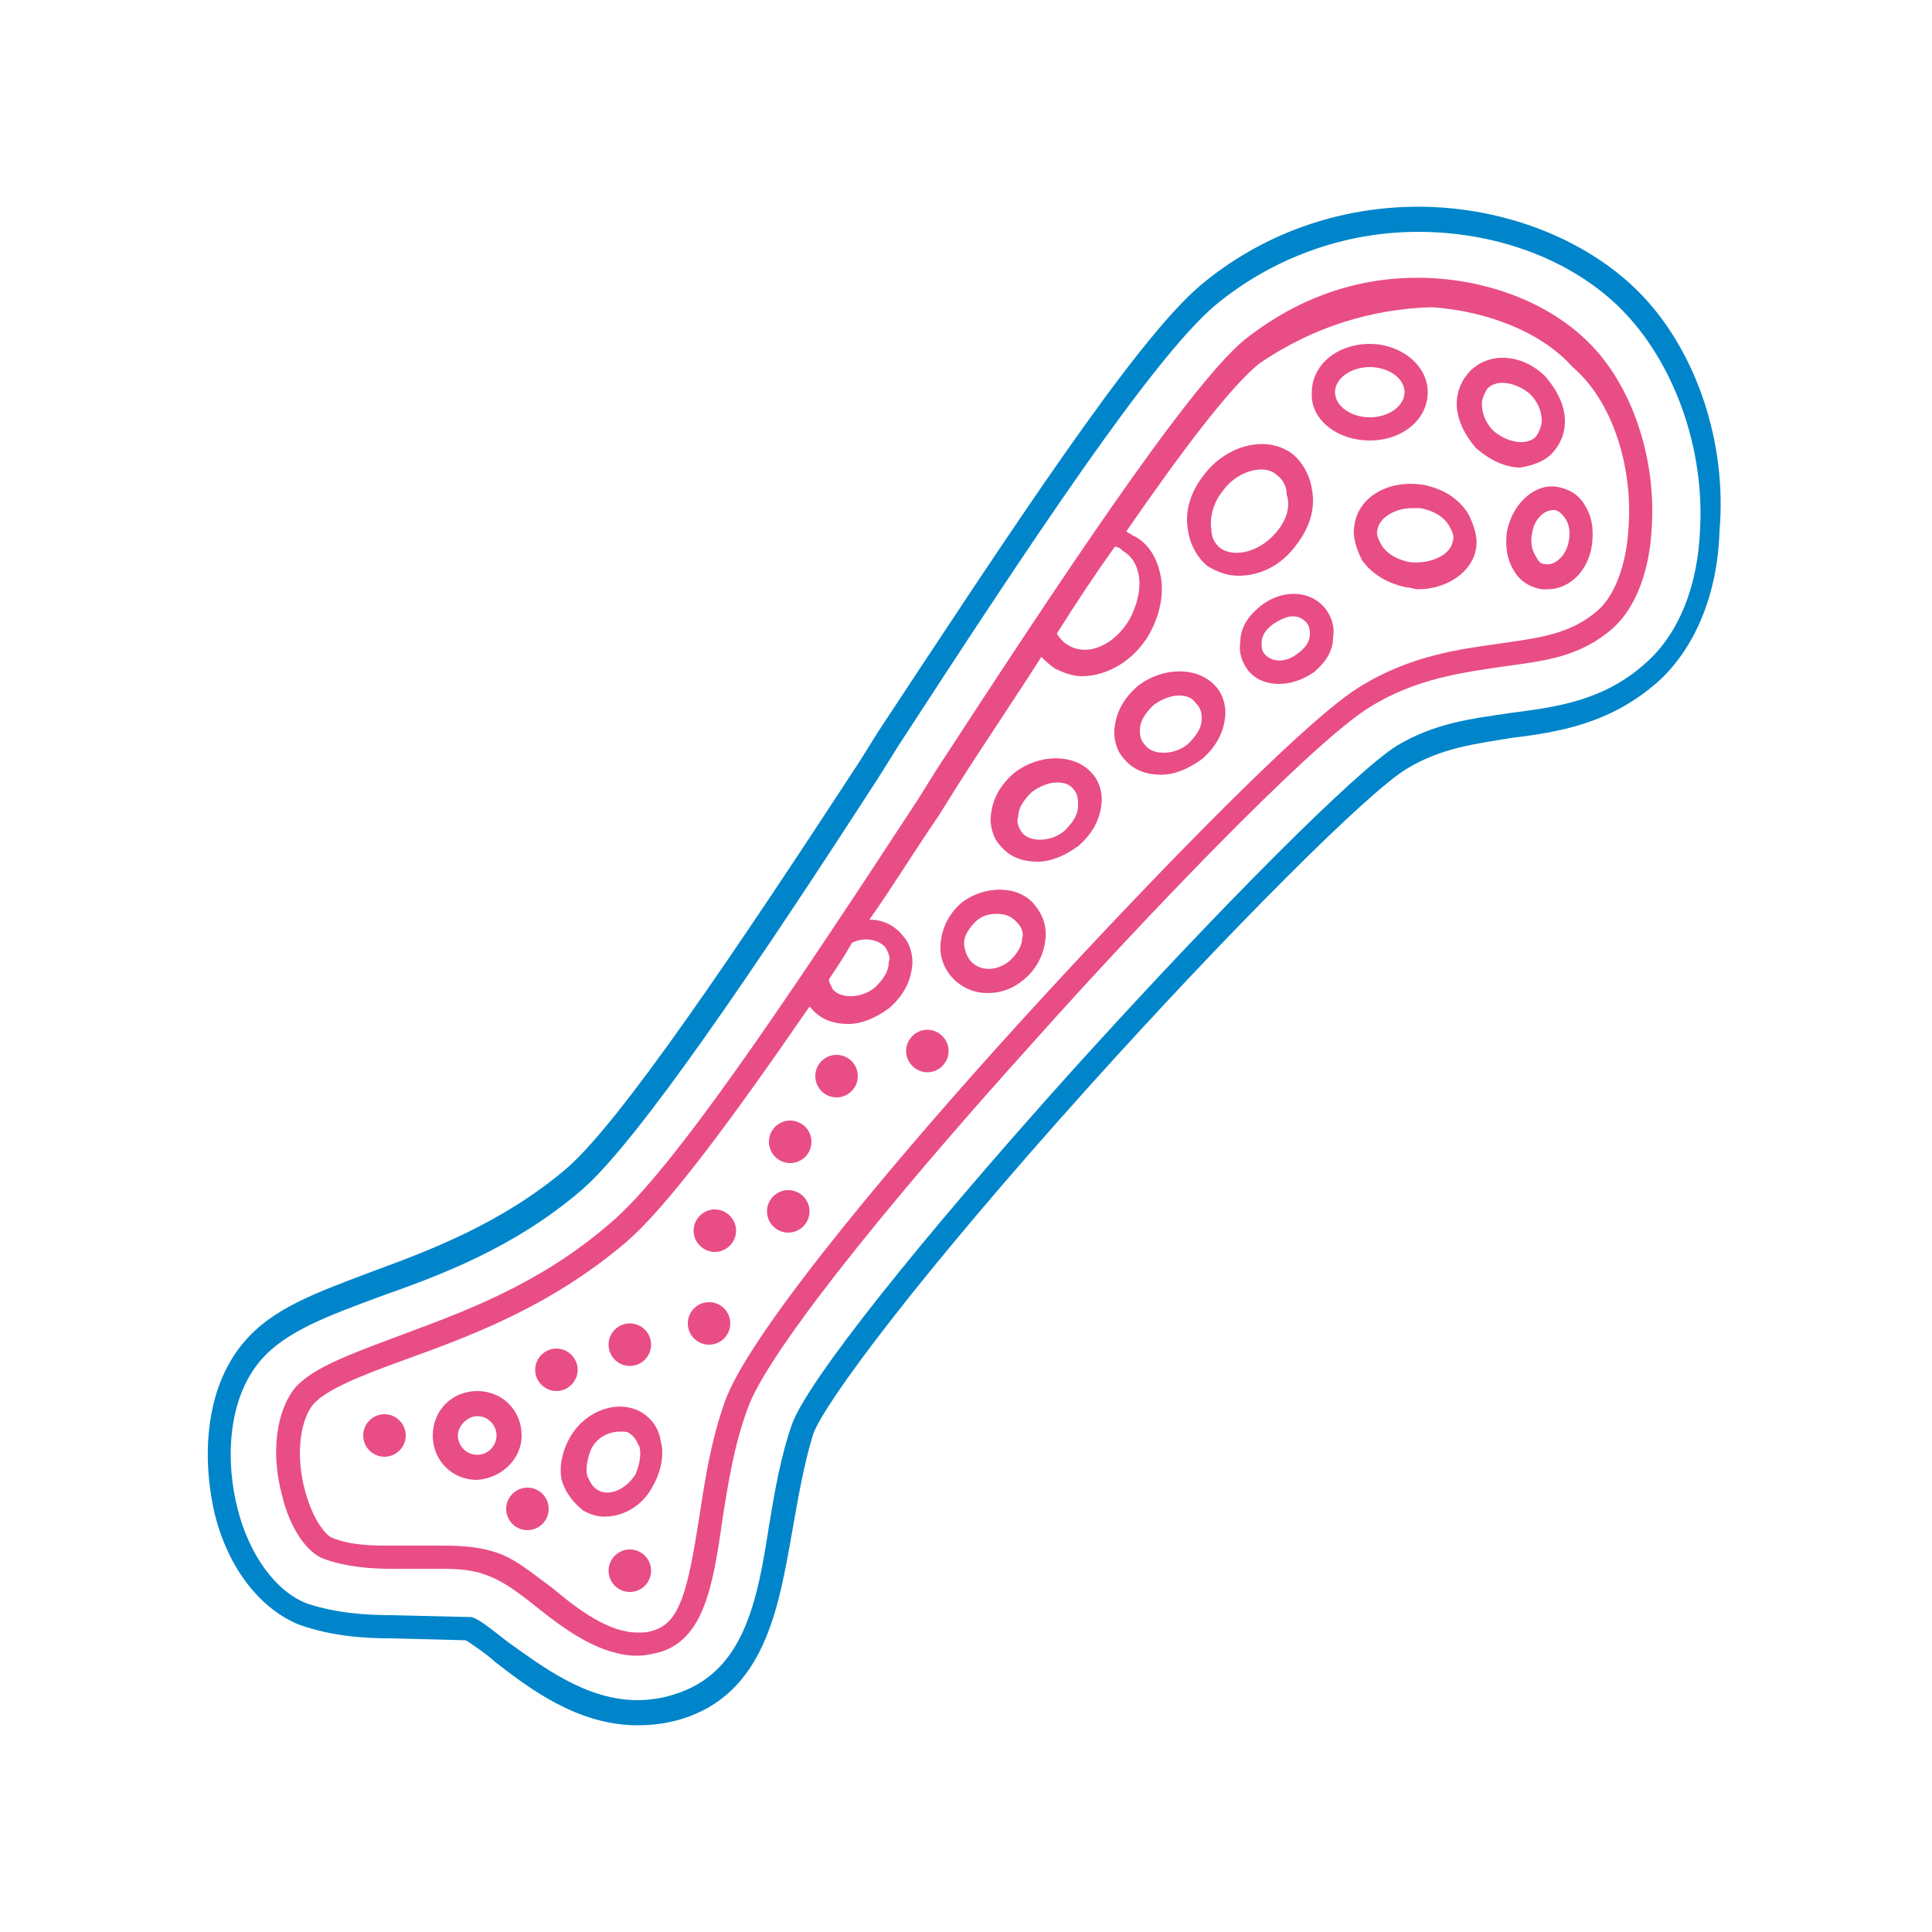 <?xml version="1.0" encoding="utf-8"?>
<!-- Generator: Adobe Illustrator 27.9.0, SVG Export Plug-In . SVG Version: 6.00 Build 0)  -->
<svg version="1.1" id="Layer_1" xmlns="http://www.w3.org/2000/svg" xmlns:xlink="http://www.w3.org/1999/xlink" x="0px" y="0px"
	 viewBox="0 0 100 100" style="enable-background:new 0 0 100 100;" xml:space="preserve">
<style type="text/css">
	.st0{fill:#E94D85;}
	.st1{fill:#0085CB;}
</style>
<g>
	<path class="st0" d="M82.4,17.9c-1.9-2-4.9-3.3-8.2-3.5c-3.6-0.2-6.9,0.9-9.8,3.2c-3,2.5-9.9,13-15.9,22.2l-1,1.6
		c-6.8,10.4-12.7,19.2-15.9,21.9c-3.8,3.3-7.9,4.7-11.1,5.9c-2.4,0.9-4.3,1.6-5.2,2.6c-1,1.2-1.3,3.4-0.7,5.6c0.4,1.7,1.3,3,2.2,3.3
		c1.1,0.4,2.4,0.5,3.4,0.5l2.4,0c0.8,0,1.7,0,2.5,0.3c0.9,0.3,1.7,0.9,2.7,1.7c1.5,1.2,3.3,2.5,5.2,2.5c0.4,0,0.8-0.1,1.2-0.2
		c2.2-0.7,2.7-3.3,3.2-6.9c0.3-1.9,0.6-3.8,1.3-5.7c0.9-2.6,6.5-9.8,15-19.2c4.9-5.5,14.1-15.2,17.2-17.1c2.4-1.5,4.9-1.8,6.9-2.1
		c2.2-0.3,4-0.5,5.7-2c1.2-1.1,1.9-3,2-5.3C85.7,23.7,84.5,20.1,82.4,17.9z M57.7,28.3c0.2,0,0.3,0.1,0.4,0.2
		c0.5,0.3,0.7,0.7,0.8,1.1c0.2,0.7,0,1.6-0.4,2.4c-0.8,1.4-2.2,2-3.2,1.4c-0.2-0.1-0.4-0.3-0.6-0.6C55.7,31.2,56.7,29.7,57.7,28.3z
		 M44.1,48.8c0.6-0.3,1.3-0.2,1.7,0.2c0.2,0.3,0.3,0.6,0.2,0.8c0,0.5-0.3,0.9-0.7,1.3c-0.7,0.6-1.8,0.6-2.2,0.1
		c-0.1-0.2-0.2-0.4-0.2-0.5C43.3,50.1,43.7,49.5,44.1,48.8z M84.3,27.2c-0.1,2-0.7,3.6-1.6,4.4c-1.4,1.2-2.9,1.4-5,1.7
		c-2.1,0.3-4.7,0.6-7.4,2.3c-3.2,2-12.5,11.8-17.5,17.3c-5.2,5.7-14,15.9-15.3,19.7c-0.7,2-1,3.9-1.3,5.9c-0.6,3.8-1,5.5-2.4,5.9
		c-0.3,0.1-0.5,0.1-0.8,0.1c-1.5,0-3.1-1.2-4.4-2.3c-1.1-0.8-2-1.6-3.1-1.9c-1-0.3-2-0.3-2.9-0.3l-2.4,0c-0.9,0-2,0-3-0.4
		c-0.3-0.1-1-0.9-1.4-2.4c-0.5-1.8-0.3-3.6,0.4-4.5c0.7-0.8,2.5-1.5,4.7-2.3c3.3-1.2,7.5-2.7,11.5-6.1c2.2-1.9,5.5-6.4,9.5-12.2
		c0,0,0.1,0.1,0.1,0.1c0.5,0.6,1.2,0.8,1.9,0.8c0.7,0,1.4-0.3,2.1-0.8c0.7-0.6,1.1-1.3,1.2-2.1c0.1-0.6-0.1-1.3-0.5-1.7
		c-0.4-0.5-1-0.8-1.7-0.8c1.2-1.7,2.3-3.5,3.6-5.4l1-1.6c1.4-2.2,2.9-4.4,4.3-6.6c0.2,0.2,0.4,0.4,0.7,0.6c0.4,0.2,0.9,0.4,1.4,0.4
		c1.3,0,2.7-0.8,3.5-2.2c0.6-1.1,0.8-2.3,0.5-3.3c-0.2-0.8-0.7-1.5-1.4-1.8c-0.1-0.1-0.2-0.1-0.3-0.2c2.9-4.2,5.4-7.5,6.9-8.7
		c2.8-1.9,5.8-2.8,8.9-2.9c2.9,0.2,5.7,1.3,7.3,3.1C83.4,20.7,84.5,24,84.3,27.2z"/>
	<path class="st1" d="M85.1,15.4c-2.7-2.9-7.1-4.7-11.7-4.7c-4.1,0-8.1,1.4-11.3,4.1c-3.4,2.9-9.8,12.7-16.6,23l-1,1.6
		c-6.4,9.8-12.4,18.7-15.2,21.1c-3.3,2.8-7,4.2-10,5.3c-2.9,1.1-5.2,1.9-6.7,3.7c-2.1,2.5-2.1,6.2-1.5,8.8c0.7,2.9,2.4,5,4.4,5.8
		c1.7,0.6,3.4,0.7,4.7,0.7l3.9,0.1c0.2,0.1,1.2,0.8,1.5,1.1c1.8,1.4,4.3,3.3,7.4,3.3c0.8,0,1.5-0.1,2.2-0.3c4.4-1.3,5.1-5.8,5.8-9.7
		c0.3-1.7,0.6-3.5,1.1-5.1c0.6-1.6,5.3-8,14.3-18c7.2-8,14.4-15.2,16.4-16.4c1.8-1.1,3.6-1.3,5.4-1.6c2.4-0.3,5.1-0.7,7.6-2.9
		c1.9-1.7,3.1-4.5,3.2-7.8C89.4,22.9,87.8,18.3,85.1,15.4z M88,27.3c-0.1,3-1.1,5.5-2.8,7c-2.2,2-4.7,2.3-7,2.6
		c-2,0.3-3.9,0.5-5.9,1.7c-2.1,1.3-9.1,8.3-16.7,16.7c-8.1,9-13.8,16.2-14.6,18.4c-0.6,1.7-0.9,3.5-1.2,5.3
		c-0.6,3.9-1.3,7.6-4.9,8.7c-0.6,0.2-1.3,0.3-1.9,0.3c-2.7,0-5-1.8-6.7-3c-0.9-0.7-1.5-1.2-1.9-1.3l-4.2-0.1c-1.2,0-2.8-0.1-4.3-0.6
		c-1.6-0.6-3-2.5-3.6-4.9c-0.6-2.3-0.6-5.6,1.2-7.7c1.3-1.5,3.5-2.3,6.2-3.3c3.1-1.1,6.9-2.5,10.4-5.5c2.9-2.5,9-11.5,15.4-21.4
		l1-1.6c6.7-10.3,13.1-20,16.4-22.8c2.9-2.4,6.6-3.8,10.5-3.8c4.3,0,8.3,1.6,10.8,4.3C86.7,19,88.2,23.2,88,27.3z"/>
	<path class="st0" d="M67.1,28.2c0.7-0.9,1-1.9,0.8-2.9c-0.1-0.7-0.5-1.4-1-1.8c-1.3-1-3.4-0.5-4.6,1.1c-0.7,0.9-1,1.9-0.8,2.9
		c0.1,0.7,0.5,1.4,1,1.8c0.5,0.3,1,0.5,1.6,0.5C65.2,29.8,66.3,29.3,67.1,28.2z M66.1,27.5c-0.8,1-2.1,1.4-2.9,0.9
		c-0.4-0.3-0.5-0.7-0.5-1c-0.1-0.6,0.1-1.4,0.6-2c0.5-0.7,1.3-1.1,2-1.1c0.3,0,0.6,0.1,0.8,0.3c0.4,0.3,0.5,0.7,0.5,1
		C66.8,26.2,66.6,26.9,66.1,27.5z"/>
	<path class="st0" d="M73.7,25.1c-1.8-0.3-3.4,0.6-3.6,2.1c-0.1,0.6,0.1,1.2,0.4,1.8c0.5,0.7,1.3,1.2,2.3,1.4c0.2,0,0.4,0.1,0.6,0.1
		c1.5,0,2.8-0.9,3-2.1c0.1-0.6-0.1-1.2-0.4-1.8C75.5,25.8,74.7,25.3,73.7,25.1z M75.2,28c-0.1,0.7-1.1,1.2-2.2,1.1
		c-0.6-0.1-1.2-0.4-1.5-0.9c-0.1-0.2-0.3-0.5-0.2-0.8c0.1-0.6,0.9-1.1,1.8-1.1c0.1,0,0.3,0,0.4,0c0.6,0.1,1.2,0.4,1.5,0.9
		C75.1,27.4,75.3,27.7,75.2,28z"/>
	<path class="st0" d="M70.9,22.8c1.7,0,3-1.1,3-2.5s-1.4-2.5-3-2.5c-1.7,0-3,1.1-3,2.5C67.8,21.7,69.2,22.8,70.9,22.8z M70.9,19
		c1,0,1.8,0.6,1.8,1.3c0,0.7-0.8,1.3-1.8,1.3s-1.8-0.6-1.8-1.3C69.1,19.6,69.9,19,70.9,19z"/>
	<path class="st0" d="M80.3,23.5c0.4-0.4,0.7-1,0.7-1.7c0-0.8-0.4-1.6-1-2.3c-1.2-1.2-2.9-1.3-3.9-0.3c-0.4,0.4-0.7,1-0.7,1.7
		c0,0.8,0.4,1.6,1,2.3c0.7,0.6,1.5,1,2.3,1C79.3,24.1,79.9,23.9,80.3,23.5z M76.7,20.9c0-0.2,0.1-0.5,0.3-0.8
		c0.5-0.5,1.5-0.3,2.2,0.3c0.4,0.4,0.6,0.9,0.6,1.4c0,0.2-0.1,0.5-0.3,0.8c-0.5,0.5-1.5,0.3-2.2-0.3C76.9,21.9,76.7,21.4,76.7,20.9z
		"/>
	<path class="st0" d="M78,27.5c-0.1,0.8,0,1.5,0.4,2.1c0.3,0.5,0.8,0.8,1.4,0.9c0.1,0,0.2,0,0.3,0c1.1,0,2.1-0.9,2.3-2.3
		c0.1-0.8,0-1.5-0.4-2.1c-0.3-0.5-0.8-0.8-1.4-0.9C79.5,25,78.3,26,78,27.5z M81,26.8c0.2,0.3,0.3,0.7,0.2,1.2
		c-0.1,0.7-0.7,1.3-1.2,1.2c-0.3,0-0.4-0.2-0.5-0.4c-0.2-0.3-0.3-0.7-0.2-1.2c0.1-0.7,0.6-1.2,1.1-1.2c0,0,0.1,0,0.1,0
		C80.8,26.5,80.9,26.7,81,26.8z"/>
	<path class="st0" d="M65.2,31.4c-0.6,0.5-1,1.1-1,1.8c-0.1,0.6,0.1,1.1,0.4,1.5c0.4,0.5,1,0.7,1.6,0.7c0.6,0,1.2-0.2,1.8-0.6
		c0.6-0.5,1-1.1,1-1.8c0.1-0.6-0.1-1.1-0.4-1.5C67.8,30.5,66.3,30.5,65.2,31.4z M67.8,32.8c0,0.4-0.2,0.7-0.6,1
		c-0.6,0.5-1.3,0.5-1.7,0.1c-0.2-0.2-0.2-0.4-0.2-0.6c0-0.4,0.2-0.7,0.6-1c0.3-0.2,0.7-0.4,1-0.4c0.3,0,0.5,0.1,0.7,0.3
		C67.8,32.4,67.8,32.7,67.8,32.8z"/>
	<path class="st0" d="M58.9,35.5c-0.7,0.6-1.1,1.3-1.2,2.1c-0.1,0.6,0.1,1.3,0.5,1.7c0.5,0.6,1.2,0.8,1.9,0.8c0.7,0,1.4-0.3,2.1-0.8
		c0.7-0.6,1.1-1.3,1.2-2.1c0.1-0.6-0.1-1.3-0.5-1.7C62,34.5,60.2,34.5,58.9,35.5z M62.2,37.2c0,0.5-0.3,0.9-0.7,1.3
		c-0.7,0.6-1.8,0.6-2.2,0.1C59,38.3,59,38,59,37.8c0-0.5,0.3-0.9,0.7-1.3c0.4-0.3,0.9-0.5,1.3-0.5c0.4,0,0.7,0.1,0.9,0.4
		C62.2,36.7,62.2,37,62.2,37.2z"/>
	<path class="st0" d="M52.5,40c-0.7,0.6-1.1,1.3-1.2,2.1c-0.1,0.6,0.1,1.3,0.5,1.7c0.5,0.6,1.2,0.8,1.9,0.8c0.7,0,1.4-0.3,2.1-0.8
		c0.7-0.6,1.1-1.3,1.2-2.1c0.1-0.6-0.1-1.3-0.5-1.7C55.6,39,53.8,39,52.5,40z M55.8,41.7c0,0.5-0.3,0.9-0.7,1.3
		c-0.7,0.6-1.8,0.6-2.2,0.1c-0.2-0.3-0.3-0.6-0.2-0.8c0-0.5,0.3-0.9,0.7-1.3c0.4-0.3,0.9-0.5,1.3-0.5c0.4,0,0.7,0.1,0.9,0.4
		C55.8,41.1,55.8,41.5,55.8,41.7z"/>
	<path class="st0" d="M49.8,46.7c-0.6,0.5-1,1.2-1.1,2c-0.1,0.7,0.1,1.3,0.5,1.8c0.5,0.6,1.2,0.9,1.9,0.9c0.7,0,1.3-0.2,1.9-0.7
		c0.6-0.5,1-1.2,1.1-2c0.1-0.7-0.1-1.3-0.5-1.8C52.8,45.8,51,45.8,49.8,46.7z M52.9,48.6c0,0.4-0.3,0.8-0.6,1.1c0,0,0,0,0,0
		c-0.7,0.6-1.6,0.6-2.1,0c-0.2-0.3-0.3-0.6-0.3-0.9c0-0.4,0.3-0.8,0.6-1.1c0.3-0.3,0.7-0.4,1.1-0.4c0.4,0,0.7,0.1,1,0.4
		C52.9,48,53,48.3,52.9,48.6z"/>
	<path class="st0" d="M33.2,73.1c-1.2-0.7-2.9-0.1-3.7,1.3c-0.4,0.7-0.6,1.6-0.4,2.3c0.2,0.6,0.6,1.1,1.1,1.5
		c0.4,0.2,0.7,0.3,1.1,0.3c1,0,2-0.6,2.5-1.6c0.4-0.7,0.6-1.6,0.4-2.3C34.1,73.9,33.7,73.4,33.2,73.1z M32.9,76.3
		c-0.5,0.8-1.4,1.2-2,0.8c-0.3-0.2-0.4-0.5-0.5-0.7c-0.1-0.4,0-0.9,0.2-1.4c0.3-0.6,0.9-0.9,1.5-0.9c0.2,0,0.4,0,0.5,0.1
		c0.3,0.2,0.4,0.5,0.5,0.7C33.2,75.3,33.1,75.8,32.9,76.3z"/>
	<path class="st0" d="M27,74.3c0-1.3-1-2.3-2.3-2.3c-1.3,0-2.3,1-2.3,2.3s1,2.3,2.3,2.3C26,76.5,27,75.5,27,74.3z M24.7,75.3
		c-0.6,0-1-0.5-1-1s0.5-1,1-1c0.6,0,1,0.5,1,1S25.3,75.3,24.7,75.3z"/>
	<ellipse class="st0" cx="19.9" cy="74.3" rx="1.1" ry="1.1"/>
	<ellipse class="st0" cx="27.3" cy="78.1" rx="1.1" ry="1.1"/>
	<ellipse class="st0" cx="32.6" cy="81.3" rx="1.1" ry="1.1"/>
	<path class="st0" d="M29.9,70.9c0-0.6-0.5-1.1-1.1-1.1s-1.1,0.5-1.1,1.1c0,0.6,0.5,1.1,1.1,1.1C29.4,72,29.9,71.5,29.9,70.9z"/>
	<ellipse class="st0" cx="32.6" cy="69.6" rx="1.1" ry="1.1"/>
	<ellipse class="st0" cx="36.7" cy="68.5" rx="1.1" ry="1.1"/>
	<path class="st0" d="M37,62.6c-0.6,0-1.1,0.5-1.1,1.1c0,0.6,0.5,1.1,1.1,1.1c0.6,0,1.1-0.5,1.1-1.1C38.1,63.1,37.6,62.6,37,62.6z"
		/>
	<ellipse class="st0" cx="40.8" cy="62.7" rx="1.1" ry="1.1"/>
	<ellipse class="st0" cx="40.9" cy="59.1" rx="1.1" ry="1.1"/>
	<ellipse class="st0" cx="43.3" cy="55.7" rx="1.1" ry="1.1"/>
	<path class="st0" d="M48,53.3c-0.6,0-1.1,0.5-1.1,1.1c0,0.6,0.5,1.1,1.1,1.1s1.1-0.5,1.1-1.1C49.1,53.8,48.6,53.3,48,53.3z"/>
</g>
</svg>
